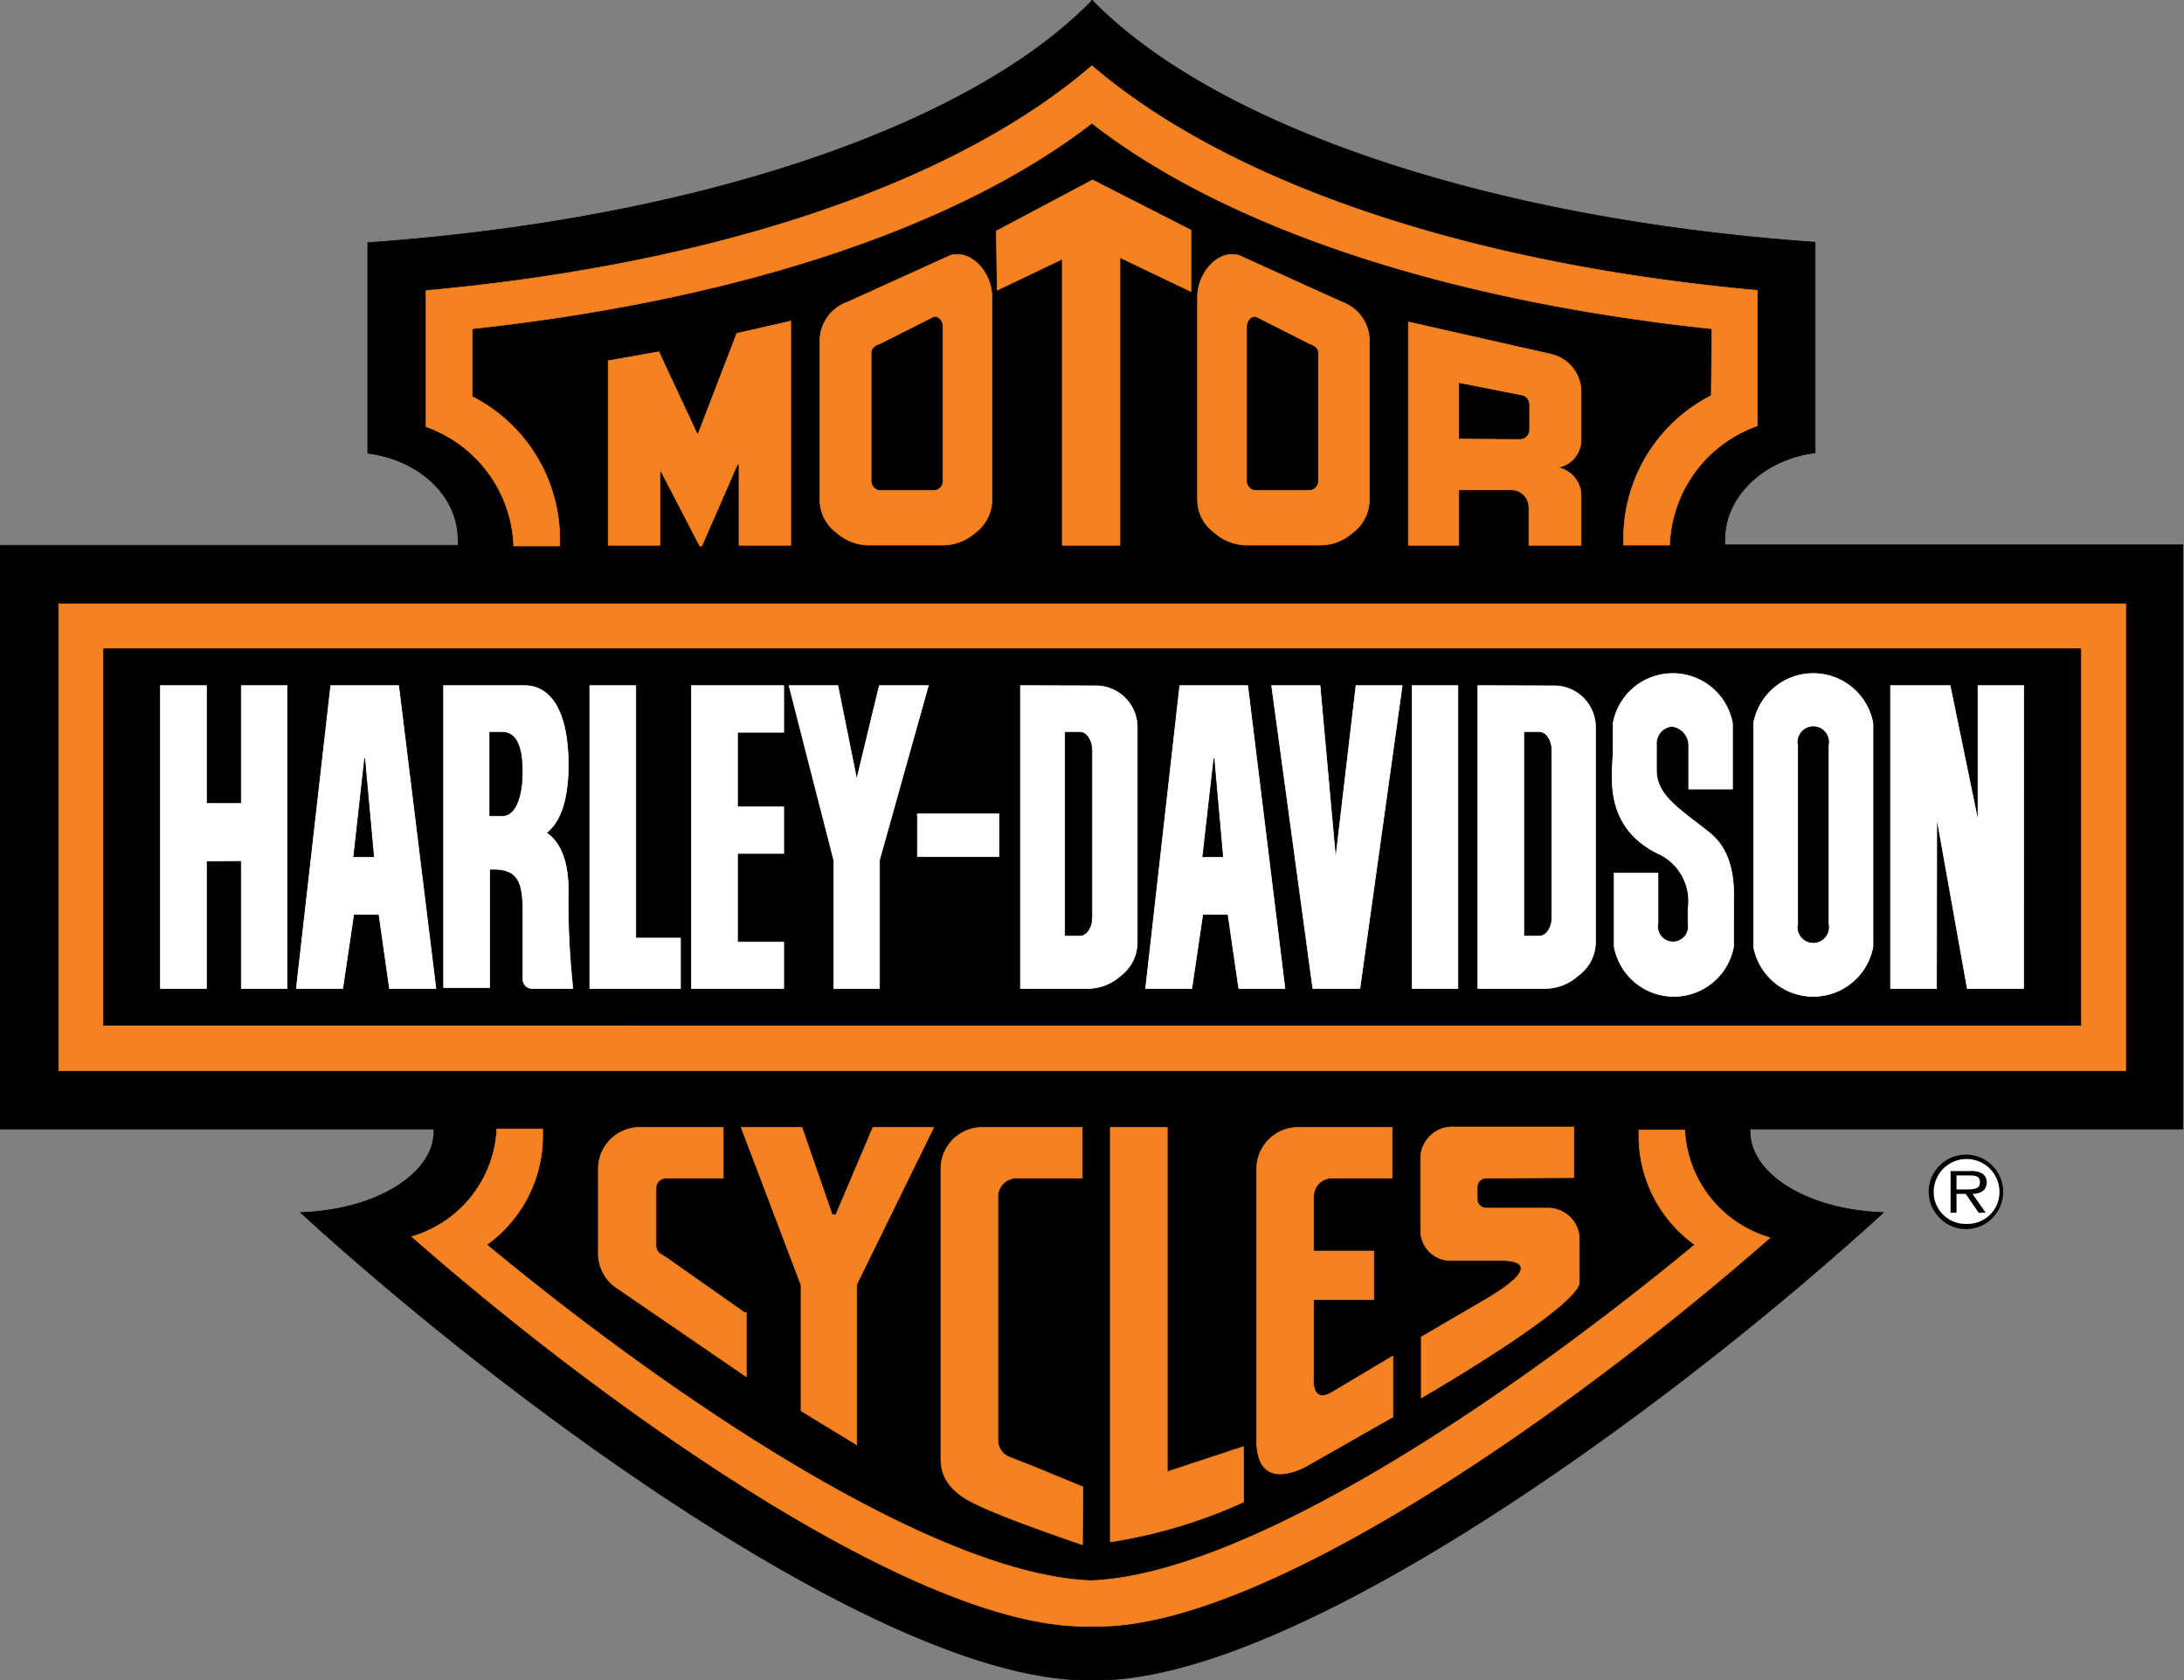 <svg xmlns="http://www.w3.org/2000/svg" viewBox="0 0 99.65 76.67"><rect x="0" y="0" width="99.65" height="76.67" fill="#808080" stroke="none"/><defs><style>.cls-1,.cls-2,.cls-4,.cls-6,.cls-7{fill:none;}.cls-1,.cls-7{stroke:#231f20;}.cls-1{stroke-miterlimit:3.86;stroke-width:0.14px;}.cls-2{stroke:#000;}.cls-2,.cls-4,.cls-6,.cls-7{stroke-linecap:round;stroke-linejoin:round;stroke-width:0.03px;}.cls-3{fill:#f58220;}.cls-4{stroke:#f58220;}.cls-5{fill:#fff;}.cls-6{stroke:#fff;}</style></defs><title>Asset 87</title><g id="Layer_2" data-name="Layer 2"><g id="Layer_1-2" data-name="Layer 1"><path class="cls-1" d="M13.72 55.32"/><path d="M49.82 0c5.57 5.73 18 10 33 11.05v9.61c-2.36.3-4.12 2-4.12 3.95a2.09 2.09 0 0 0 0 .25h20.9v26.65H79.85v.1c0 2 2.71 3.61 6.09 3.71-10.12 9.25-27.13 21.53-36.11 21.33-9 .2-26-12.08-36.12-21.33 3.38-.1 6.09-1.73 6.09-3.71v-.1H0V24.88h20.9a2.09 2.09 0 0 0 0-.25c0-2-1.76-3.65-4.12-3.95v-9.61c15-1.05 27.45-5.32 33-11z"/><path class="cls-2" d="M49.82 0c5.57 5.73 18 10 33 11.05v9.61c-2.36.3-4.12 2-4.12 3.95a2.09 2.09 0 0 0 0 .25h20.9v26.65H79.85v.1c0 2 2.71 3.61 6.09 3.71-10.12 9.25-27.13 21.53-36.11 21.33-9 .2-26-12.08-36.12-21.33 3.38-.1 6.09-1.73 6.09-3.71v-.1H0V24.88h20.9a2.09 2.09 0 0 0 0-.25c0-2-1.76-3.65-4.12-3.95v-9.61c15-1.05 27.45-5.32 33-11z"/><path class="cls-3" d="M2.68 27.55h94.31v21.3H2.68z"/><path class="cls-4" d="M2.68 27.55h94.31v21.3H2.68z"/><path class="cls-3" d="M78.11 15c-12.53-1.33-22.36-4.76-28.29-9.38-5.93 4.59-15.75 8.02-28.28 9.38v3.09a7.32 7.32 0 0 1 4 6.46v.36h-2.1a6 6 0 0 0-4-5.44v-6.21C33.23 12 43.85 8.15 49.82 3c6 5.14 16.6 9 30.36 10.25v6.18a6 6 0 0 0-4 5.44h-2.1v-.36a7.32 7.32 0 0 1 4-6.46z"/><path class="cls-4" d="M78.11 15c-12.53-1.33-22.36-4.76-28.29-9.38-5.93 4.59-15.75 8.02-28.28 9.38v3.09a7.32 7.32 0 0 1 4 6.46v.36h-2.1a6 6 0 0 0-4-5.44v-6.21C33.23 12 43.85 8.15 49.82 3c6 5.14 16.6 9 30.36 10.25v6.18a6 6 0 0 0-4 5.44h-2.1v-.36a7.32 7.32 0 0 1 4-6.46z"/><path class="cls-3" d="M24.76 51.51v.44a6.12 6.12 0 0 1-2.55 4.84c8.87 7.35 20.67 15.12 27.63 15.33h-.14c7-.21 18.76-8 27.63-15.33A6.12 6.12 0 0 1 74.78 52v-.44h2.09a5.39 5.39 0 0 0 3.89 4.91c-9.22 8.09-23.26 17.9-30.87 17.73h-.25C42 74.32 28 64.51 18.79 56.42a5.39 5.39 0 0 0 3.88-4.91z"/><path class="cls-4" d="M24.76 51.51v.44a6.12 6.12 0 0 1-2.55 4.84c8.87 7.35 20.67 15.12 27.63 15.33h-.14c7-.21 18.76-8 27.63-15.33A6.12 6.12 0 0 1 74.78 52v-.44h2.09a5.39 5.39 0 0 0 3.89 4.91c-9.22 8.09-23.26 17.9-30.87 17.73h-.25C42 74.32 28 64.51 18.79 56.42a5.39 5.39 0 0 0 3.88-4.91z"/><path class="cls-3" d="M33.82 51.44h2.77l1.38 3.98h.17l1.69-3.98h2.77l-3.51 7.16v7.32l-2.54-1.55v-5.74l-2.73-7.19z"/><path class="cls-4" d="M33.82 51.44h2.77l1.38 3.98h.17l1.69-3.98h2.77l-3.51 7.16v7.32l-2.54-1.55v-5.74l-2.73-7.19z"/><path class="cls-3" d="M30.11 24.88h-2.36v-8.42l2.31-.41 1.74 3.73h.06l1.76-4.57 2.46-.56v10.23h-2.36v-3.7h-.07l-1.63 3.73h-.09l-1.77-3.41h-.05v3.38z"/><path class="cls-4" d="M30.11 24.88h-2.36v-8.42l2.31-.41 1.74 3.73h.06l1.76-4.57 2.46-.56v10.23h-2.36v-3.7h-.07l-1.63 3.73h-.09l-1.77-3.41h-.05v3.38z"/><path class="cls-3" d="M51.1 11.75v13.13h-2.63V11.82l-2.97 1.42-.04-2.7 4.39-2.33 4.49 2.29v2.8l-3.24-1.55z"/><path class="cls-4" d="M51.1 11.75v13.13h-2.63V11.82l-2.97 1.42-.04-2.7 4.39-2.33 4.49 2.29v2.8l-3.24-1.55z"/><path class="cls-3" d="M28.05 58.7l6 4.11v-2.93h-.09l-3.57-2.51-.21-.13a.46.46 0 0 1-.25-.41v-2.62a.46.46 0 0 1 .45-.46H33v-2.31h-3.81a1.89 1.89 0 0 0-1.89 1.89v3.86a1.9 1.9 0 0 0 .75 1.51z"/><path class="cls-4" d="M28.05 58.7l6 4.11v-2.93h-.09l-3.57-2.51-.21-.13a.46.46 0 0 1-.25-.41v-2.62a.46.46 0 0 1 .45-.46H33v-2.31h-3.81a1.89 1.89 0 0 0-1.89 1.89v3.86a1.9 1.9 0 0 0 .75 1.51z"/><path class="cls-3" d="M49.41 67.84l-2.43-1-.91-.35a.85.85 0 0 1-.54-.79V54.6a.85.85 0 0 1 .85-.85h3v-2.31h-4.56a1.89 1.89 0 0 0-1.89 1.89v13.26a1.91 1.91 0 0 0 .76 1.52c.39.36 1.45.91 5.7 2.37z"/><path class="cls-4" d="M49.41 67.84l-2.43-1-.91-.35a.85.85 0 0 1-.54-.79V54.6a.85.85 0 0 1 .85-.85h3v-2.31h-4.56a1.89 1.89 0 0 0-1.89 1.89v13.26a1.91 1.91 0 0 0 .76 1.52c.39.36 1.45.91 5.7 2.37z"/><path class="cls-3" d="M53.26 51.44h-2.6v18.91a23.18 23.18 0 0 0 6.08-1.82V66l-3.48 1.15z"/><path class="cls-4" d="M53.26 51.44h-2.6v18.91a23.18 23.18 0 0 0 6.08-1.82V66l-3.48 1.15z"/><path class="cls-3" d="M63.52 53.75v-2.31h-4.29a1.89 1.89 0 0 0-1.89 1.89v12.38c0 2.62 2.42 1.1 2.42 1.1l3.79-2.16v-2.78l-2.75 1.64c-1.06.64-.86-.81-.86-.81v-3.4h2.74v-2.22h-2.74v-2.5a.83.83 0 0 1 .82-.83z"/><path class="cls-4" d="M63.52 53.75v-2.31h-4.29a1.89 1.89 0 0 0-1.89 1.89v12.38c0 2.62 2.42 1.1 2.42 1.1l3.79-2.16v-2.78l-2.75 1.64c-1.06.64-.86-.81-.86-.81v-3.4h2.74v-2.22h-2.74v-2.5a.83.83 0 0 1 .82-.83z"/><path class="cls-3" d="M38.68 13.78l4.69-2.13c1-.27 1.89.85 1.89 1.89v9.25a1.87 1.87 0 0 1-.76 1.51 2.25 2.25 0 0 1-1.57.57h-3.19a2.25 2.25 0 0 1-1.57-.57 1.87 1.87 0 0 1-.76-1.51v-7.23a1.88 1.88 0 0 1 1.27-1.78z"/><path class="cls-4" d="M38.68 13.78l4.69-2.13c1-.27 1.89.85 1.89 1.89v9.25a1.87 1.87 0 0 1-.76 1.51 2.25 2.25 0 0 1-1.57.57h-3.19a2.25 2.25 0 0 1-1.57-.57 1.87 1.87 0 0 1-.76-1.51v-7.23a1.88 1.88 0 0 1 1.27-1.78z"/><path class="cls-3" d="M61.23 13.78l-4.7-2.13c-1-.27-1.89.85-1.89 1.89v9.25a1.86 1.86 0 0 0 .77 1.51 2.25 2.25 0 0 0 1.57.57h3.17a2.22 2.22 0 0 0 1.57-.57 1.87 1.87 0 0 0 .76-1.51v-7.23a1.88 1.88 0 0 0-1.25-1.78z"/><path class="cls-4" d="M61.23 13.78l-4.7-2.13c-1-.27-1.89.85-1.89 1.89v9.25a1.86 1.86 0 0 0 .77 1.51 2.25 2.25 0 0 0 1.57.57h3.17a2.22 2.22 0 0 0 1.57-.57 1.87 1.87 0 0 0 .76-1.51v-7.23a1.88 1.88 0 0 0-1.25-1.78z"/><path d="M56.91 20v1.94a.4.4 0 0 0 .4.41h2.41a.41.41 0 0 0 .41-.41V16.1c0-.22-.19-.32-.41-.4l-2.41-1.22c-.22-.06-.4.19-.4.41z"/><path class="cls-2" d="M56.91 20v1.94a.4.4 0 0 0 .4.41h2.41a.41.41 0 0 0 .41-.41V16.1c0-.22-.19-.32-.41-.4l-2.41-1.22c-.22-.06-.4.19-.4.41z"/><path d="M43 20v1.94a.4.4 0 0 1-.4.41h-2.42a.4.4 0 0 1-.4-.41V16.1c0-.22.18-.32.4-.4l2.42-1.22c.22-.06.4.19.4.41z"/><path class="cls-2" d="M43 20v1.94a.4.4 0 0 1-.4.41h-2.42a.4.4 0 0 1-.4-.41V16.1c0-.22.18-.32.4-.4l2.42-1.22c.22-.06.4.19.4.41z"/><path class="cls-3" d="M67.81 53.75a.41.41 0 0 0-.41.41v.55a.41.41 0 0 0 .41.41h2.79a1.43 1.43 0 0 1 1.46 1.41v2c-.17 1.18-7.21 5.25-7.21 5.25V61l3-1.75c3-1.79.73-1.74.73-1.74H66.2a1.37 1.37 0 0 1-1.38-1.35v-3.38a1.45 1.45 0 0 1 1.53-1.36h5.46v2.31z"/><path class="cls-4" d="M67.81 53.75a.41.41 0 0 0-.41.41v.55a.41.41 0 0 0 .41.41h2.79a1.43 1.43 0 0 1 1.46 1.41v2c-.17 1.18-7.21 5.25-7.21 5.25V61l3-1.75c3-1.79.73-1.74.73-1.74H66.2a1.37 1.37 0 0 1-1.38-1.35v-3.38a1.45 1.45 0 0 1 1.53-1.36h5.46v2.31z"/><path class="cls-3" d="M68.94 22.35a.8.8 0 0 1 .82.79v1.74h2.38v-2.27a1.31 1.31 0 0 0-1.06-1.28 1.28 1.28 0 0 0 1.06-1.28v-2.19a1.76 1.76 0 0 0-1.38-1.7l-6.5-1.47v10.19h2.3v-2.53z"/><path class="cls-4" d="M68.94 22.35a.8.8 0 0 1 .82.79v1.74h2.38v-2.27a1.31 1.31 0 0 0-1.06-1.28 1.28 1.28 0 0 0 1.06-1.28v-2.19a1.76 1.76 0 0 0-1.38-1.7l-6.5-1.47v10.19h2.3v-2.53z"/><path d="M66.58 20v-2.51l2.78.55a.41.41 0 0 1 .4.41v1.16a.4.4 0 0 1-.4.41z"/><path class="cls-2" d="M66.58 20v-2.51l2.78.55a.41.41 0 0 1 .4.41v1.16a.4.4 0 0 1-.4.41z"/><path d="M89.73 56.08a1.7 1.7 0 1 0-1.73-1.7 1.72 1.72 0 0 0 1.75 1.7"/><path class="cls-5" d="M89.73 55.84a1.45 1.45 0 0 1-1.5-1.46 1.5 1.5 0 0 1 3 0 1.45 1.45 0 0 1-1.5 1.46"/><path d="M90 54.47c.36 0 .65-.16.65-.53a.47.47 0 0 0-.23-.41 1 1 0 0 0-.5-.1H89v1.9h.27v-.86h.42l.59.86h.32l-.6-.86"/><path class="cls-5" d="M89.27 54.27v-.64h.57c.23 0 .5 0 .5.3s-.2.34-.7.34h-.37"/><path d="M4.73 29.6h90.21v17.18H4.73z"/><path class="cls-2" d="M4.73 29.6h90.21v17.18H4.73z"/><path class="cls-5" d="M9.42 36.66v-5.38h-2.1V45.1h2.1v-5.82l1.59-.01v5.83h2.09V31.28h-2.09v5.38H9.42z"/><path class="cls-6" d="M9.42 36.66v-5.38h-2.1V45.1h2.1v-5.82l1.59-.01v5.83h2.09V31.28h-2.09v5.38H9.42z"/><path class="cls-5" d="M15.64 45.1l.5-3.38h1.15l.48 3.38h2.12l-1.7-13.82h-3.1L13.52 45.1h2.12z"/><path class="cls-6" d="M15.64 45.1l.5-3.38h1.15l.48 3.38h2.12l-1.7-13.82h-3.1L13.52 45.1h2.12z"/><path class="cls-5" d="M31.05 45.1v-2.3h-2.04V31.28h-2.1V45.1h4.14z"/><path class="cls-6" d="M31.05 45.1v-2.3h-2.04V31.28h-2.1V45.1h4.14z"/><path class="cls-5" d="M35.76 45.1v-2.12h-2.11v-4.04h2.11v-2.13h-2.11v-3.4h2.11v-2.13h-4.21V45.1h4.21z"/><path class="cls-6" d="M35.76 45.1v-2.12h-2.11v-4.04h2.11v-2.13h-2.11v-3.4h2.11v-2.13h-4.21V45.1h4.21z"/><path class="cls-5" d="M41.86 37.13h3.72v1.95h-3.72z"/><path class="cls-6" d="M41.86 37.13h3.72v1.95h-3.72z"/><path class="cls-5" d="M59.9 45.1h2.15l1.93-13.82h-2.11l-.91 7.74h-.03l-.7-7.74h-2.21L59.9 45.1z"/><path class="cls-6" d="M59.9 45.1h2.15l1.93-13.82h-2.11l-.91 7.74h-.03l-.7-7.74h-2.21L59.9 45.1z"/><path class="cls-5" d="M64.43 31.28h2.09V45.1h-2.09z"/><path class="cls-6" d="M64.43 31.28h2.09V45.1h-2.09z"/><path class="cls-5" d="M88.36 45.1l.01-7.67h.02l1.37 7.67h2.57l.01-13.82h-2.09v6.07h-.02l-1.25-6.07h-2.72V45.1h2.1z"/><path class="cls-6" d="M88.36 45.1l.01-7.67h.02l1.37 7.67h2.57l.01-13.82h-2.09v6.07h-.02l-1.25-6.07h-2.72V45.1h2.1z"/><path class="cls-5" d="M38.04 45.1h2.09v-5.86l2.23-7.96h-2.24l-1.03 4.27-.86-4.27H36l2.04 7.96v5.86z"/><path class="cls-6" d="M38.04 45.1h2.09v-5.86l2.23-7.96h-2.24l-1.03 4.27-.86-4.27H36l2.04 7.96v5.86z"/><path class="cls-5" d="M50 31.29a1.89 1.89 0 0 1 1.89 1.89V43a1.91 1.91 0 0 1-.76 1.52 2.26 2.26 0 0 1-1.57.58h-3V31.28z"/><path class="cls-6" d="M50 31.29a1.89 1.89 0 0 1 1.89 1.89V43a1.91 1.91 0 0 1-.76 1.52 2.26 2.26 0 0 1-1.57.58h-3V31.28z"/><path class="cls-5" d="M54.38 45.1l.5-3.38h1.15l.49 3.38h2.11l-1.7-13.82h-3.1L52.27 45.1h2.11z"/><path class="cls-6" d="M54.38 45.1l.5-3.38h1.15l.49 3.38h2.11l-1.7-13.82h-3.1L52.27 45.1h2.11z"/><path class="cls-5" d="M70.91 31.29a1.89 1.89 0 0 1 1.89 1.89V43a1.91 1.91 0 0 1-.8 1.52 2.26 2.26 0 0 1-1.57.58h-3V31.28z"/><path class="cls-6" d="M70.91 31.29a1.89 1.89 0 0 1 1.89 1.89V43a1.91 1.91 0 0 1-.8 1.52 2.26 2.26 0 0 1-1.57.58h-3V31.28z"/><path class="cls-7" d="M77.07 40.62v.02"/><path class="cls-5" d="M85.46 33v10.19a2.77 2.77 0 0 1-5.45 0V33a2.77 2.77 0 0 1 5.45 0z"/><path class="cls-6" d="M85.46 33v10.19a2.77 2.77 0 0 1-5.45 0V33a2.77 2.77 0 0 1 5.45 0z"/><path class="cls-5" d="M79.1 41.67v1.52a2.77 2.77 0 0 1-5.45 0v-3.36h2v2.3a.7.7 0 1 0 1.37 0v-.66a2.38 2.38 0 0 0-1.42-2.55c-2.53-1.28-2-3.73-2-4.66V33a2.77 2.77 0 0 1 5.45 0v3h-2v-2a.87.87 0 0 0-.78-.86.79.79 0 0 0-.69.86v1.15c0 1.18 1.15 1.82 2.43 2.85s1.09 2.83 1.09 3.67z"/><path class="cls-6" d="M79.1 41.67v1.52a2.77 2.77 0 0 1-5.45 0v-3.36h2v2.3a.7.7 0 1 0 1.37 0v-.66a2.38 2.38 0 0 0-1.42-2.55c-2.53-1.28-2-3.73-2-4.66V33a2.77 2.77 0 0 1 5.45 0v3h-2v-2a.87.87 0 0 0-.78-.86.79.79 0 0 0-.69.86v1.15c0 1.18 1.15 1.82 2.43 2.85s1.09 2.83 1.09 3.67z"/><path d="M82.05 42.13V34a.7.7 0 1 1 1.37 0v8.16a.7.7 0 1 1-1.37 0z"/><path class="cls-2" d="M82.05 42.13V34a.7.7 0 1 1 1.37 0v8.16a.7.7 0 1 1-1.37 0z"/><path d="M70.23 42.68h-.67v-9.27h.67c.3 0 .55.37.55.83v7.63c0 .44-.25.81-.55.81z"/><path class="cls-2" d="M70.23 42.68h-.67v-9.27h.67c.3 0 .55.37.55.83v7.63c0 .44-.25.81-.55.81z"/><path d="M55.79 39.09h-.91l.51-4.49.4 4.49z"/><path class="cls-2" d="M55.79 39.09h-.91l.51-4.49.4 4.49z"/><path d="M49.27 42.68h-.67v-9.27h.67c.3 0 .55.37.55.83v7.63c0 .44-.25.81-.55.81z"/><path class="cls-2" d="M49.27 42.68h-.67v-9.27h.67c.3 0 .55.37.55.83v7.63c0 .44-.25.81-.55.81z"/><path d="M17.05 39.09h-.91l.5-4.49.41 4.49z"/><path class="cls-2" d="M17.05 39.09h-.91l.5-4.49.41 4.49z"/><path class="cls-5" d="M24.27 45.1a.42.42 0 0 1-.41-.41V42c0-1.43 0-2.34-1.32-2.34h-.2v5.4h-2.1V31.28h3.69c1.25 0 2 1.26 2 3.62 0 1.42-.29 2.55-1 3.1.45.28 1 1 1 2.61a36.58 36.58 0 0 0 .21 4.49z"/><path class="cls-6" d="M24.27 45.1a.42.42 0 0 1-.41-.41V42c0-1.43 0-2.34-1.32-2.34h-.2v5.4h-2.1V31.28h3.69c1.25 0 2 1.26 2 3.62 0 1.42-.29 2.55-1 3.1.45.28 1 1 1 2.61a36.58 36.58 0 0 0 .21 4.49z"/><path d="M22.35 33.41h.55c.58 0 .93.49.93 1.81 0 .88-.21 2-.93 2h-.55z"/><path class="cls-2" d="M22.35 33.41h.55c.58 0 .93.49.93 1.81 0 .88-.21 2-.93 2h-.55z"/></g></g></svg>